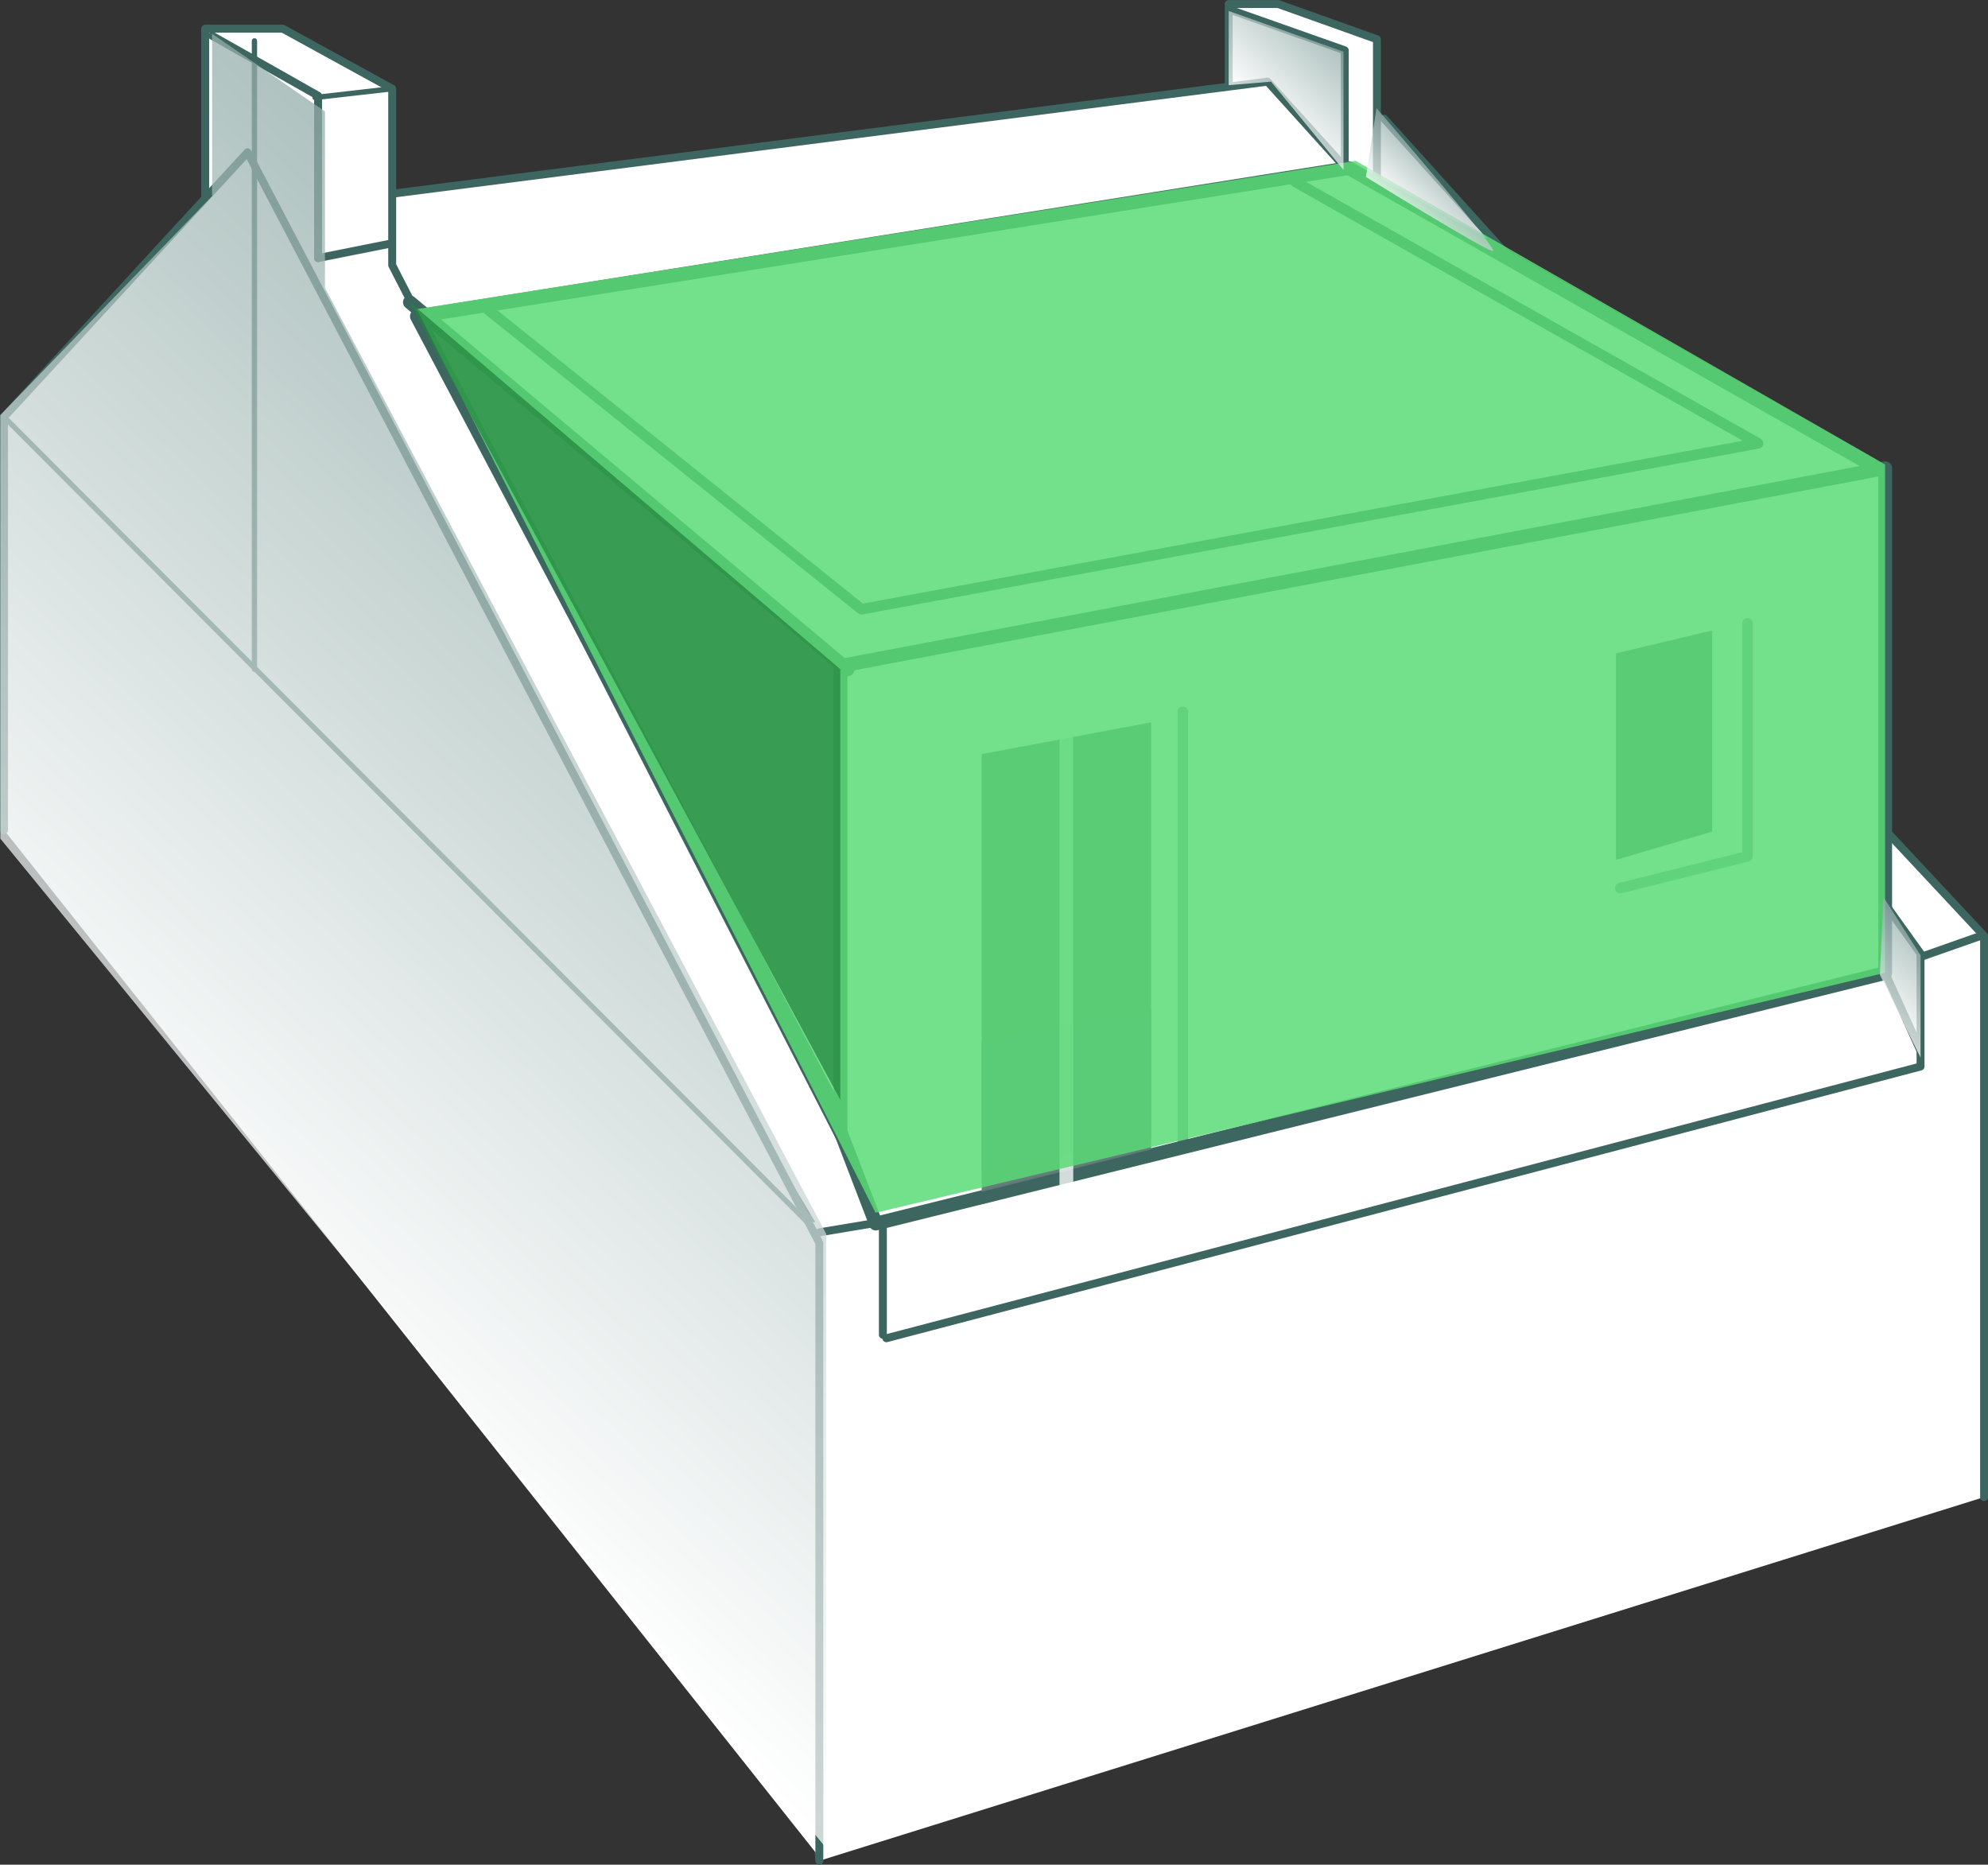 <svg xmlns="http://www.w3.org/2000/svg" xmlns:xlink="http://www.w3.org/1999/xlink" viewBox="0 0 187.75 176.08"><rect x="0" y="0" width="187.75" height="176.08" fill="#333333" stroke="none"/><defs><style>.cls-1{isolation:isolate;}.cls-2,.cls-3,.cls-5{fill:#fff;}.cls-10,.cls-2,.cls-3,.cls-4,.cls-5,.cls-6,.cls-9{stroke:#3e6660;stroke-linecap:round;stroke-linejoin:round;}.cls-2,.cls-4{stroke-width:0.75px;}.cls-10,.cls-3{stroke-width:0.5px;}.cls-10,.cls-4,.cls-6,.cls-8,.cls-9{fill:none;}.cls-5,.cls-8{stroke-width:1.3px;}.cls-6{opacity:0.55;}.cls-7{fill:#607c77;opacity:0.97;}.cls-8{stroke:#fff;opacity:0.77;}.cls-11{fill:#5adb76;opacity:0.84;}.cls-11,.cls-12,.cls-13,.cls-14,.cls-15,.cls-16{mix-blend-mode:multiply;}.cls-12{fill:#24853f;}.cls-12,.cls-13,.cls-14,.cls-15,.cls-16{opacity:0.74;}.cls-13{fill:url(#linear-gradient);}.cls-14{fill:url(#linear-gradient-2);}.cls-15{fill:url(#linear-gradient-3);}.cls-16{fill:url(#linear-gradient-4);}</style><linearGradient id="linear-gradient" x1="20.23" y1="119.52" x2="112.9" y2="20.85" gradientUnits="userSpaceOnUse"><stop offset="0" stop-color="#fff"/><stop offset="0.68" stop-color="#8ca8a4"/></linearGradient><linearGradient id="linear-gradient-2" x1="176.7" y1="95.41" x2="185.91" y2="85.6" xlink:href="#linear-gradient"/><linearGradient id="linear-gradient-3" x1="132.65" y1="20.05" x2="138.41" y2="13.91" xlink:href="#linear-gradient"/><linearGradient id="linear-gradient-4" x1="119.21" y1="10.94" x2="129.55" y2="-0.08" xlink:href="#linear-gradient"/></defs><g class="cls-1"><g id="Layer_2" data-name="Layer 2"><g id="Layer_1-2" data-name="Layer 1"><polyline class="cls-2" points="130.71 11.2 149.37 31.87 87.37 35.2 80.71 20.54"/><polyline class="cls-2" points="116.04 8.04 116.04 0.38 120.71 0.38 130.04 3.71 130.04 18.71"/><polyline class="cls-2" points="36.38 18.38 119.71 7.71 129.04 18.04 41.38 32.04 34.38 29.71"/><polyline class="cls-2" points="187.38 141.37 187.38 88.38 178.04 78.38 178.04 92.04 83.38 115.04 73.04 115.04 77.38 175.71"/><polyline class="cls-2" points="19.38 19.38 19.38 2.71 26.71 2.71 37.04 8.38 37.04 25.04 83.38 115.37 83.38 126.04"/><polyline class="cls-2" points="0.38 78.38 0.38 39.38 23.38 14.38 77.38 117.37 77.38 175.37"/><polyline class="cls-2" points="30.04 24.38 30.04 9.04 20.04 3.38"/><line class="cls-3" x1="29.75" y1="9.21" x2="37.13" y2="8.37"/><line class="cls-2" x1="30.04" y1="24.37" x2="36.71" y2="23.04"/><polyline class="cls-4" points="83.71 126.37 181.38 100.71 181.38 90.04 178.04 85.38"/><line class="cls-2" x1="181.38" y1="90.37" x2="187.04" y2="88.38"/><line class="cls-2" x1="77.38" y1="116.37" x2="83.38" y2="115.37"/><polyline class="cls-2" points="127 15.13 127 4.75 116.38 1"/><polyline class="cls-5" points="176.71 43.87 127.37 15.87 39.37 29.87 83.37 113.2"/><polygon class="cls-5" points="82.71 115.54 79.38 106.87 79.38 62.88 178.04 44.21 178.04 91.88 82.71 115.54"/><line class="cls-5" x1="80.04" y1="63.21" x2="38.71" y2="28.54"/><polyline class="cls-6" points="111.71 67.21 111.71 108.21 92.71 113.21"/><polyline class="cls-7" points="108.71 68.21 108.71 107.54 92.71 110.54 92.71 71.21"/><polyline class="cls-7" points="108.71 95.21 108.71 108.54 92.71 112.54 92.71 98.21"/><line class="cls-8" x1="100.71" y1="68.54" x2="100.71" y2="112.21"/><polyline class="cls-6" points="153.03 83.86 165.03 80.86 165.03 58.86"/><polyline class="cls-7" points="161.7 59.53 161.7 78.53 152.62 81.19 152.62 61.7"/><polyline class="cls-9" points="46.03 29.19 81.36 57.53 166.03 41.86 122.36 17.19"/><line class="cls-4" x1="178.04" y1="91.87" x2="181.36" y2="99.19"/><line class="cls-10" x1="76.69" y1="115.86" x2="0.38" y2="39.37"/><line class="cls-10" x1="24.03" y1="3.86" x2="24.03" y2="63.19"/><polyline class="cls-11" points="39.36 29.19 82.69 114.52 178.03 91.86 178.03 43.86 128.03 15.19"/><polyline class="cls-12" points="79.36 103.86 79.36 63.19 38.69 28.52"/><polyline class="cls-13" points="20.03 3.19 30.69 10.52 30.69 27.19 78.03 116.52 78.03 174.52 0.03 79.19 0.03 39.19 20.03 18.52"/><polyline class="cls-14" points="177.54 92.04 181.38 99.87 181.38 90.21 177.88 84.71"/><path class="cls-15" d="M130,10.21s11.67,13.5,11,13.5-12-7-12-7"/><polyline class="cls-16" points="116.04 8.04 116.04 1.04 126.88 4.88 126.88 16.04 120.04 7.71"/></g></g></g></svg>